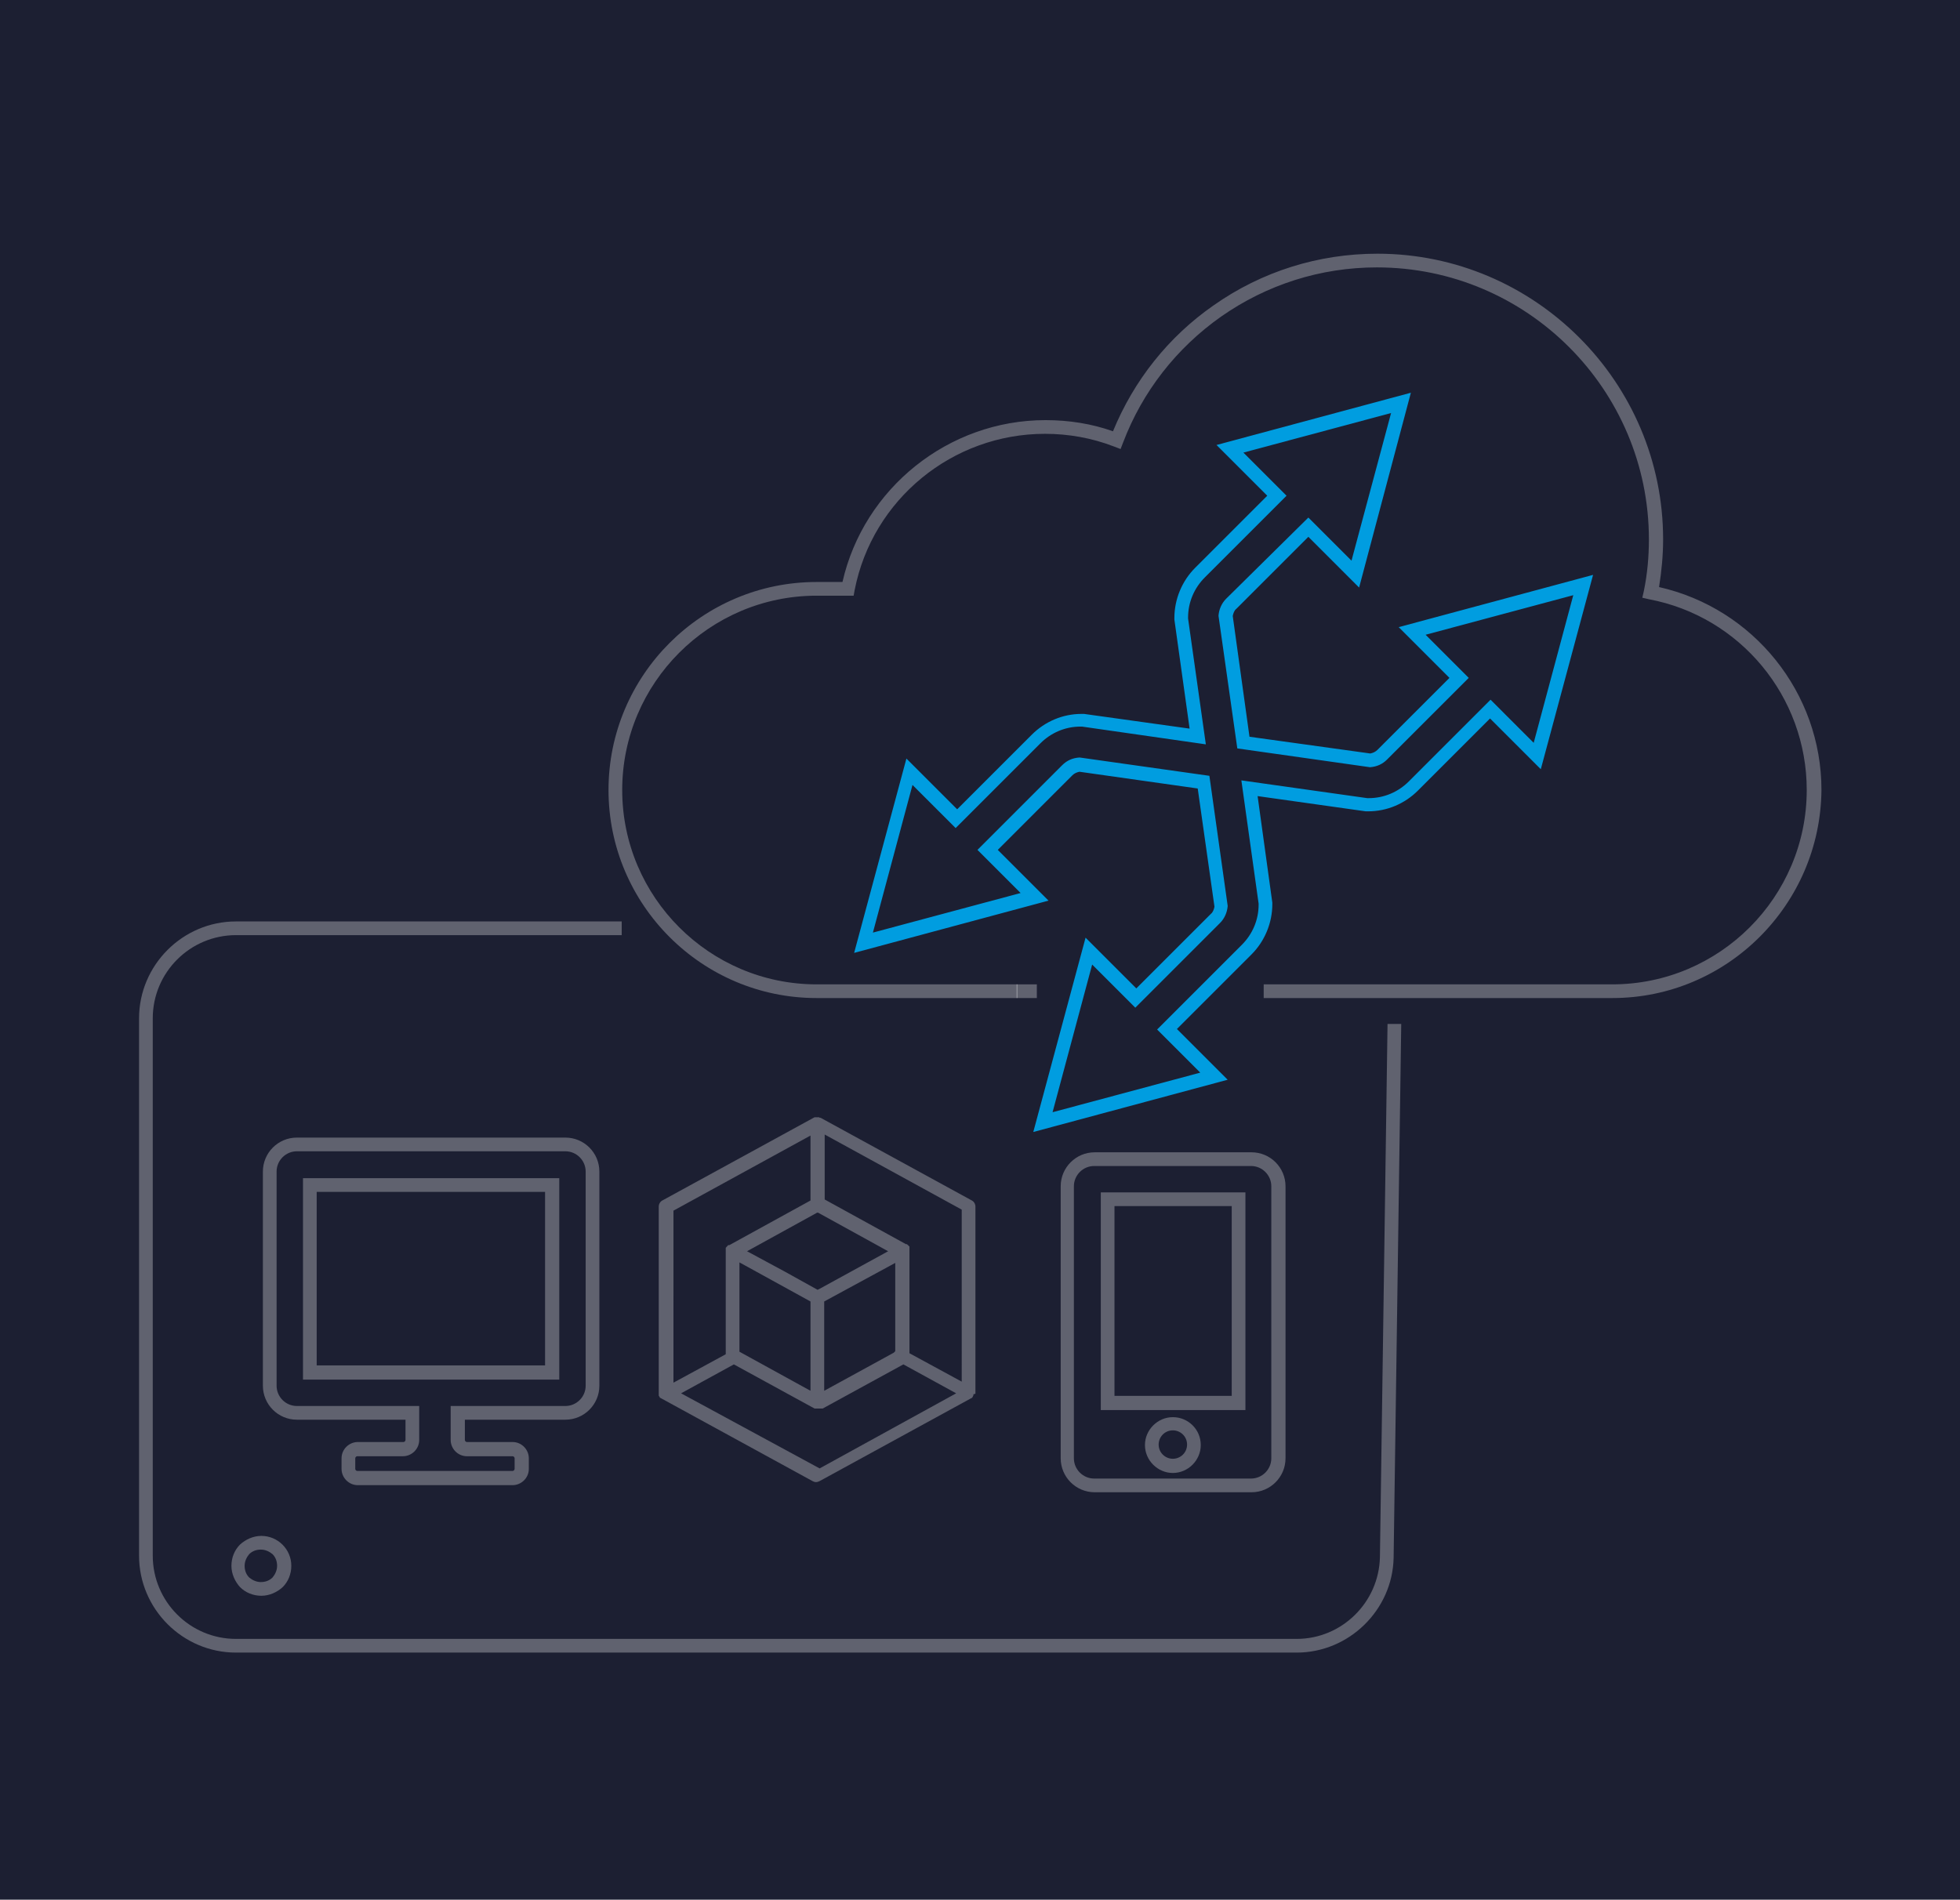 <?xml version="1.0" encoding="utf-8"?>
<!-- Generator: Adobe Illustrator 23.0.6, SVG Export Plug-In . SVG Version: 6.00 Build 0)  -->
<svg version="1.1" id="Laag_1" xmlns="http://www.w3.org/2000/svg" xmlns:xlink="http://www.w3.org/1999/xlink" x="0px" y="0px"
	 viewBox="0 0 386.2 374.4" style="enable-background:new 0 0 386.2 374.4;" xml:space="preserve">
<style type="text/css">
	.st0{fill:#1C1F32;}
	.st1{opacity:0.3;}
	.st2{fill:#FFFFFF;}
	.st3{fill:none;}
	.st4{fill:#009DE0;}
</style>
<rect class="st0" width="386.2" height="374.4"/>
<g>
	<path class="st4" d="M278,77.4l-38.3,10.3l10,10l-14.2,14.2c-2.6,2.6-4.1,6.2-4.1,9.9l0,0.3l3,21.5l-20.8-2.9l-0.5,0
		c-3.7,0-7.2,1.5-9.8,4.1l-14.7,14.7l-10-10l-10.3,38.3l38.3-10.3l-10-10l14.7-14.7c0.4-0.4,0.9-0.6,1.4-0.7l23.3,3.3l3.3,23.3
		c-0.1,0.5-0.3,1.1-0.7,1.4l-14.7,14.7l-10-10l-10.3,38.3l38.3-10.3l-10-10l14.7-14.7c2.6-2.6,4.1-6.2,4.1-9.9l0-0.3l-2.9-21l21.3,3
		l0.5,0c3.7,0,7.2-1.5,9.8-4.1l14.2-14.2l10,10l10.3-38.3l-38.3,10.3l10,10l-14.2,14.2c-0.4,0.4-0.9,0.6-1.4,0.7l-23.8-3.3
		l-3.3-23.8c0.1-0.5,0.3-1.1,0.7-1.4l14.2-14.2l10,10L278,77.4z M237.6,146.7l-3.5-24.8l0-0.2c0-3,1.2-5.8,3.3-7.9l16.1-16.1
		l-8.5-8.5l29.1-7.8l-7.8,29.1l-8.5-8.5L241.6,118c-0.9,0.9-1.4,2.1-1.5,3.3l0,0.1l3.7,26.1l26.1,3.7l0.1,0c1.3-0.1,2.4-0.6,3.3-1.5
		l16.1-16.1l-8.5-8.5l29.1-7.8l-7.8,29.1l-8.5-8.5L277.6,154c-2.1,2.1-4.9,3.3-7.9,3.3l-0.3,0l-24.8-3.5l3.4,24.3l0,0.2
		c0,3-1.2,5.8-3.3,7.9l-16.7,16.7l8.5,8.5l-29.1,7.8l7.8-29.1l8.5,8.5l16.7-16.7c0.9-0.9,1.4-2.1,1.5-3.3l0-0.1l-3.6-25.6l-25.5-3.6
		l-0.1,0l-0.1,0c-1.3,0.1-2.4,0.6-3.3,1.5l-16.7,16.7l8.5,8.5l-29.1,7.8l7.8-29.1l8.5,8.5l16.7-16.7c2.1-2.1,4.9-3.3,7.9-3.3l0.3,0
		L237.6,146.7z"/>
	<g class="st1">
		<path class="st2" d="M56,308.6h-1.4c0,0.9-0.4,1.7-0.9,2.3c-0.6,0.6-1.4,0.9-2.3,0.9c-0.9,0-1.7-0.4-2.3-0.9
			c-0.6-0.6-0.9-1.4-0.9-2.3c0-0.9,0.4-1.7,0.9-2.3c0.6-0.6,1.4-0.9,2.3-0.9c0.9,0,1.7,0.4,2.3,0.9c0.6,0.6,0.9,1.4,0.9,2.3H56h1.4
			c0-3.3-2.7-5.9-5.9-5.9c-1.6,0-3.1,0.7-4.2,1.7c-1.1,1.1-1.7,2.6-1.7,4.2c0,1.6,0.7,3.1,1.7,4.2c1.1,1.1,2.6,1.7,4.2,1.7
			c1.6,0,3.1-0.7,4.2-1.7c1.1-1.1,1.7-2.6,1.7-4.2H56z"/>
		<rect x="43.6" y="301.2" class="st3" width="15.6" height="13.5"/>
	</g>
	<g class="st1">
		<path class="st2" d="M110.1,232.2H59.7v39.7h50.5V232.2z M62.4,234.9h45v34.2h-45V234.9z"/>
		<rect x="57.8" y="230.7" class="st3" width="54.3" height="41.4"/>
	</g>
	<g class="st1">
		<path class="st2" d="M111.4,224.2H58.5c-3.7,0-6.7,3-6.7,6.7v42.2c0,3.7,3,6.7,6.7,6.7h21.4v4c0,0.2-0.2,0.4-0.4,0.4h-9
			c-1.7,0-3.2,1.4-3.2,3.2v2.1c0,1.7,1.4,3.2,3.2,3.2H101c1.7,0,3.2-1.4,3.2-3.2v-2.1c0-1.7-1.4-3.2-3.2-3.2h-9
			c-0.2,0-0.4-0.2-0.4-0.4v-4h19.8c3.7,0,6.7-3,6.7-6.7v-42.2C118.1,227.2,115.1,224.2,111.4,224.2 M58.5,277.1c-2.2,0-4-1.8-4-4
			v-42.2c0-2.2,1.8-4,4-4h52.9c2.2,0,4,1.8,4,4v42.2c0,2.2-1.8,4-4,4H88.8v6.7c0,1.7,1.4,3.2,3.2,3.2h9c0.2,0,0.4,0.2,0.4,0.4v2.1
			c0,0.2-0.2,0.4-0.4,0.4H70.4c-0.2,0-0.4-0.2-0.4-0.4v-2.1c0-0.2,0.2-0.4,0.4-0.4h9c1.7,0,3.2-1.4,3.2-3.2v-6.7H58.5z"/>
		<rect x="49.9" y="222.8" class="st3" width="70.1" height="70.1"/>
	</g>
	<g class="st1">
		<path class="st2" d="M245.4,235h-28.5v42.9h28.5V235z M219.6,237.7h23.1v37.4h-23.1V237.7z"/>
		<rect x="214.9" y="233.5" class="st3" width="32.3" height="44.6"/>
	</g>
	<g class="st1">
		<path class="st2" d="M246.6,227.1h-30.9c-3.7,0-6.7,3-6.7,6.7v53.6c0,3.7,3,6.7,6.7,6.7h30.9c3.7,0,6.7-3,6.7-6.7v-53.6
			C253.3,230.1,250.3,227.1,246.6,227.1 M215.6,291.4c-2.2,0-4-1.8-4-4v-53.6c0-2.2,1.8-4,4-4h30.9c2.2,0,4,1.8,4,4v53.6
			c0,2.2-1.8,4-4,4H215.6z"/>
		<rect x="207" y="225.6" class="st3" width="48.1" height="68.7"/>
	</g>
	<g class="st1">
		<path class="st2" d="M231.1,279.3c-3,0-5.5,2.5-5.5,5.5c0,3,2.5,5.5,5.5,5.5c3,0,5.5-2.5,5.5-5.5
			C236.6,281.7,234.1,279.3,231.1,279.3 M231.1,287.5c-1.5,0-2.8-1.2-2.8-2.8c0-1.5,1.2-2.8,2.8-2.8c1.5,0,2.8,1.2,2.8,2.8
			C233.9,286.3,232.6,287.5,231.1,287.5"/>
		<rect x="223.7" y="277.8" class="st3" width="14.8" height="12.7"/>
	</g>
	<g class="st1">
		<path class="st2" d="M189.5,272.3l-10.3-5.6v-20.1c0-0.1,0-0.1,0-0.2c0,0,0,0,0-0.1c0,0,0-0.1,0-0.1c0,0,0,0,0-0.1
			c0,0,0-0.1,0-0.1c0,0,0,0,0-0.1c0,0,0-0.1,0-0.1c0,0,0,0,0-0.1c0,0,0-0.1-0.1-0.1c0,0,0,0-0.1-0.1c0,0,0-0.1-0.1-0.1
			c0,0,0,0-0.1-0.1c0,0,0,0-0.1-0.1c0,0,0,0-0.1,0c0,0,0,0-0.1,0c0,0,0,0,0,0c0,0,0,0,0,0l-16-8.8v-12.8l27,14.8V272.3z
			 M132.7,238.6l27-14.8v12.8l-16,8.8c0,0,0,0,0,0c0,0,0,0,0,0c0,0,0,0-0.1,0c0,0,0,0-0.1,0c0,0-0.1,0-0.1,0.1c0,0,0,0-0.1,0.1
			c0,0,0,0-0.1,0.1c0,0,0,0-0.1,0.1c0,0,0,0.1-0.1,0.1c0,0,0,0,0,0.1c0,0,0,0.1,0,0.1c0,0,0,0,0,0.1c0,0,0,0.1,0,0.1c0,0,0,0,0,0.1
			c0,0,0,0.1,0,0.1c0,0,0,0,0,0.1c0,0.1,0,0.1,0,0.2v20.1l-10.3,5.6V238.6z M176.4,248.9v17.4c-0.1,0.1-0.2,0.2-0.3,0.3c0,0,0,0,0,0
			l-13.7,7.5v-17.6L176.4,248.9z M159.7,256.5v17.6l-14-7.7v-17.6l1.1,0.6L159.7,256.5z M175,246.6l-13.5,7.4l-0.4,0.2l-6.3-3.5
			l-7.6-4.1L161,239c0,0,0,0,0.1,0c0,0,0,0,0.1,0L175,246.6z M134.2,274.6l10.4-5.7l15.9,8.7c0,0,0,0,0.1,0c0,0,0,0,0.1,0
			c0,0,0.1,0,0.1,0c0,0,0,0,0.1,0c0,0,0.1,0,0.1,0c0,0,0,0,0.1,0c0.1,0,0.1,0,0.2,0c0,0,0,0,0,0c0.1,0,0.1,0,0.2,0c0,0,0,0,0.1,0
			c0,0,0.1,0,0.1,0c0,0,0,0,0.1,0c0,0,0.1,0,0.1,0c0,0,0,0,0.1,0c0,0,0,0,0.1,0l15.9-8.7l10.4,5.7l-26.9,14.8L134.2,274.6z
			 M192.2,274.6v-36.8c0-0.5-0.3-1-0.7-1.2l-29.8-16.3c0,0,0,0,0,0c0,0,0,0-0.1,0c-0.1,0-0.1,0-0.2-0.1c0,0,0,0-0.1,0
			c-0.1,0-0.1,0-0.2,0c0,0,0,0-0.1,0c-0.1,0-0.1,0-0.2,0c0,0,0,0-0.1,0c-0.1,0-0.1,0-0.2,0c0,0,0,0,0,0c-0.1,0-0.1,0.1-0.2,0.1
			c0,0,0,0,0,0l-29.8,16.3c-0.4,0.2-0.7,0.7-0.7,1.2v36.8c0,0,0,0.1,0,0.1c0,0,0,0,0,0.1c0,0.1,0,0.2,0,0.2c0,0,0,0,0,0
			c0,0.1,0,0.1,0.1,0.2c0,0,0,0,0,0c0,0.1,0.1,0.1,0.1,0.2c0,0,0,0,0,0c0,0.1,0.1,0.1,0.1,0.1c0,0,0,0,0,0c0.1,0,0.1,0.1,0.2,0.1
			c0,0,0,0,0,0c0,0,0,0,0,0l29.8,16.3c0.2,0.1,0.4,0.2,0.7,0.2c0.2,0,0.5-0.1,0.7-0.2l29.8-16.3c0,0,0,0,0,0c0,0,0,0,0,0
			c0.1,0,0.1-0.1,0.2-0.1c0,0,0,0,0,0c0.1,0,0.1-0.1,0.1-0.1c0,0,0,0,0,0c0-0.1,0.1-0.1,0.1-0.2c0,0,0,0,0,0c0-0.1,0.1-0.1,0.1-0.2
			c0,0,0,0,0,0c0-0.1,0-0.1,0-0.2C192.2,274.7,192.2,274.7,192.2,274.6C192.2,274.7,192.2,274.6,192.2,274.6"/>
		<rect x="128.1" y="218.6" class="st3" width="66" height="73.9"/>
	</g>
	<g class="st1">
		<path class="st2" d="M255.5,325.7h-209c-10.5,0-19.1-8.6-19.1-19.1V200.7c0-10.5,8.6-19.1,19.1-19.1h76v2.7h-76
			c-9,0-16.4,7.3-16.4,16.4v105.9c0,9,7.3,16.4,16.4,16.4h209c8.9,0,16.2-7.2,16.4-16.1l1.5-105.1l2.7,0L274.6,307
			C274.4,317.3,265.8,325.7,255.5,325.7"/>
		<rect x="25.5" y="180.1" class="st3" width="252.5" height="145.8"/>
	</g>
	<g class="st1">
		<path class="st2" d="M317.7,196.7H249V194h68.7c21.1,0,38.3-17.2,38.3-38.3c0-18.4-13.1-34.2-31.1-37.6l-1.3-0.3l0.3-1.3
			c0.7-3.4,1-6.8,1-10.2c0-29.5-24-53.6-53.6-53.6c-11.1,0-21.7,3.4-30.7,9.7c-8.8,6.2-15.5,14.8-19.3,24.8l-0.5,1.3l-1.3-0.5
			c-4.4-1.7-9-2.5-13.6-2.5c-18.2,0-34,12.9-37.5,30.8l-0.2,1.1h-7.3c-21.1,0-38.3,17.2-38.3,38.3c0,21.1,17.2,38.3,38.3,38.3h39.6
			v2.7h-39.6c-22.6,0-41-18.4-41-41c0-22.6,18.4-41,41-41h5.1c4.2-18.5,20.9-31.9,40-31.9c4.6,0,9.1,0.7,13.3,2.2
			c4.1-10,10.9-18.6,19.8-24.8c9.5-6.7,20.7-10.2,32.3-10.2c31,0,56.3,25.3,56.3,56.3c0,3.1-0.3,6.3-0.8,9.4c18.6,4.2,32,20.8,32,40
			C358.7,178.3,340.3,196.7,317.7,196.7"/>
		<rect x="117.8" y="48.5" class="st3" width="242.9" height="148.4"/>
	</g>
	<g class="st1">
		<polyline class="st2" points="200.3,196.7 204.3,196.7 204.3,194 200.3,194 		"/>
		<rect x="198.4" y="192.5" class="st3" width="7.8" height="4.4"/>
	</g>
</g>
</svg>
